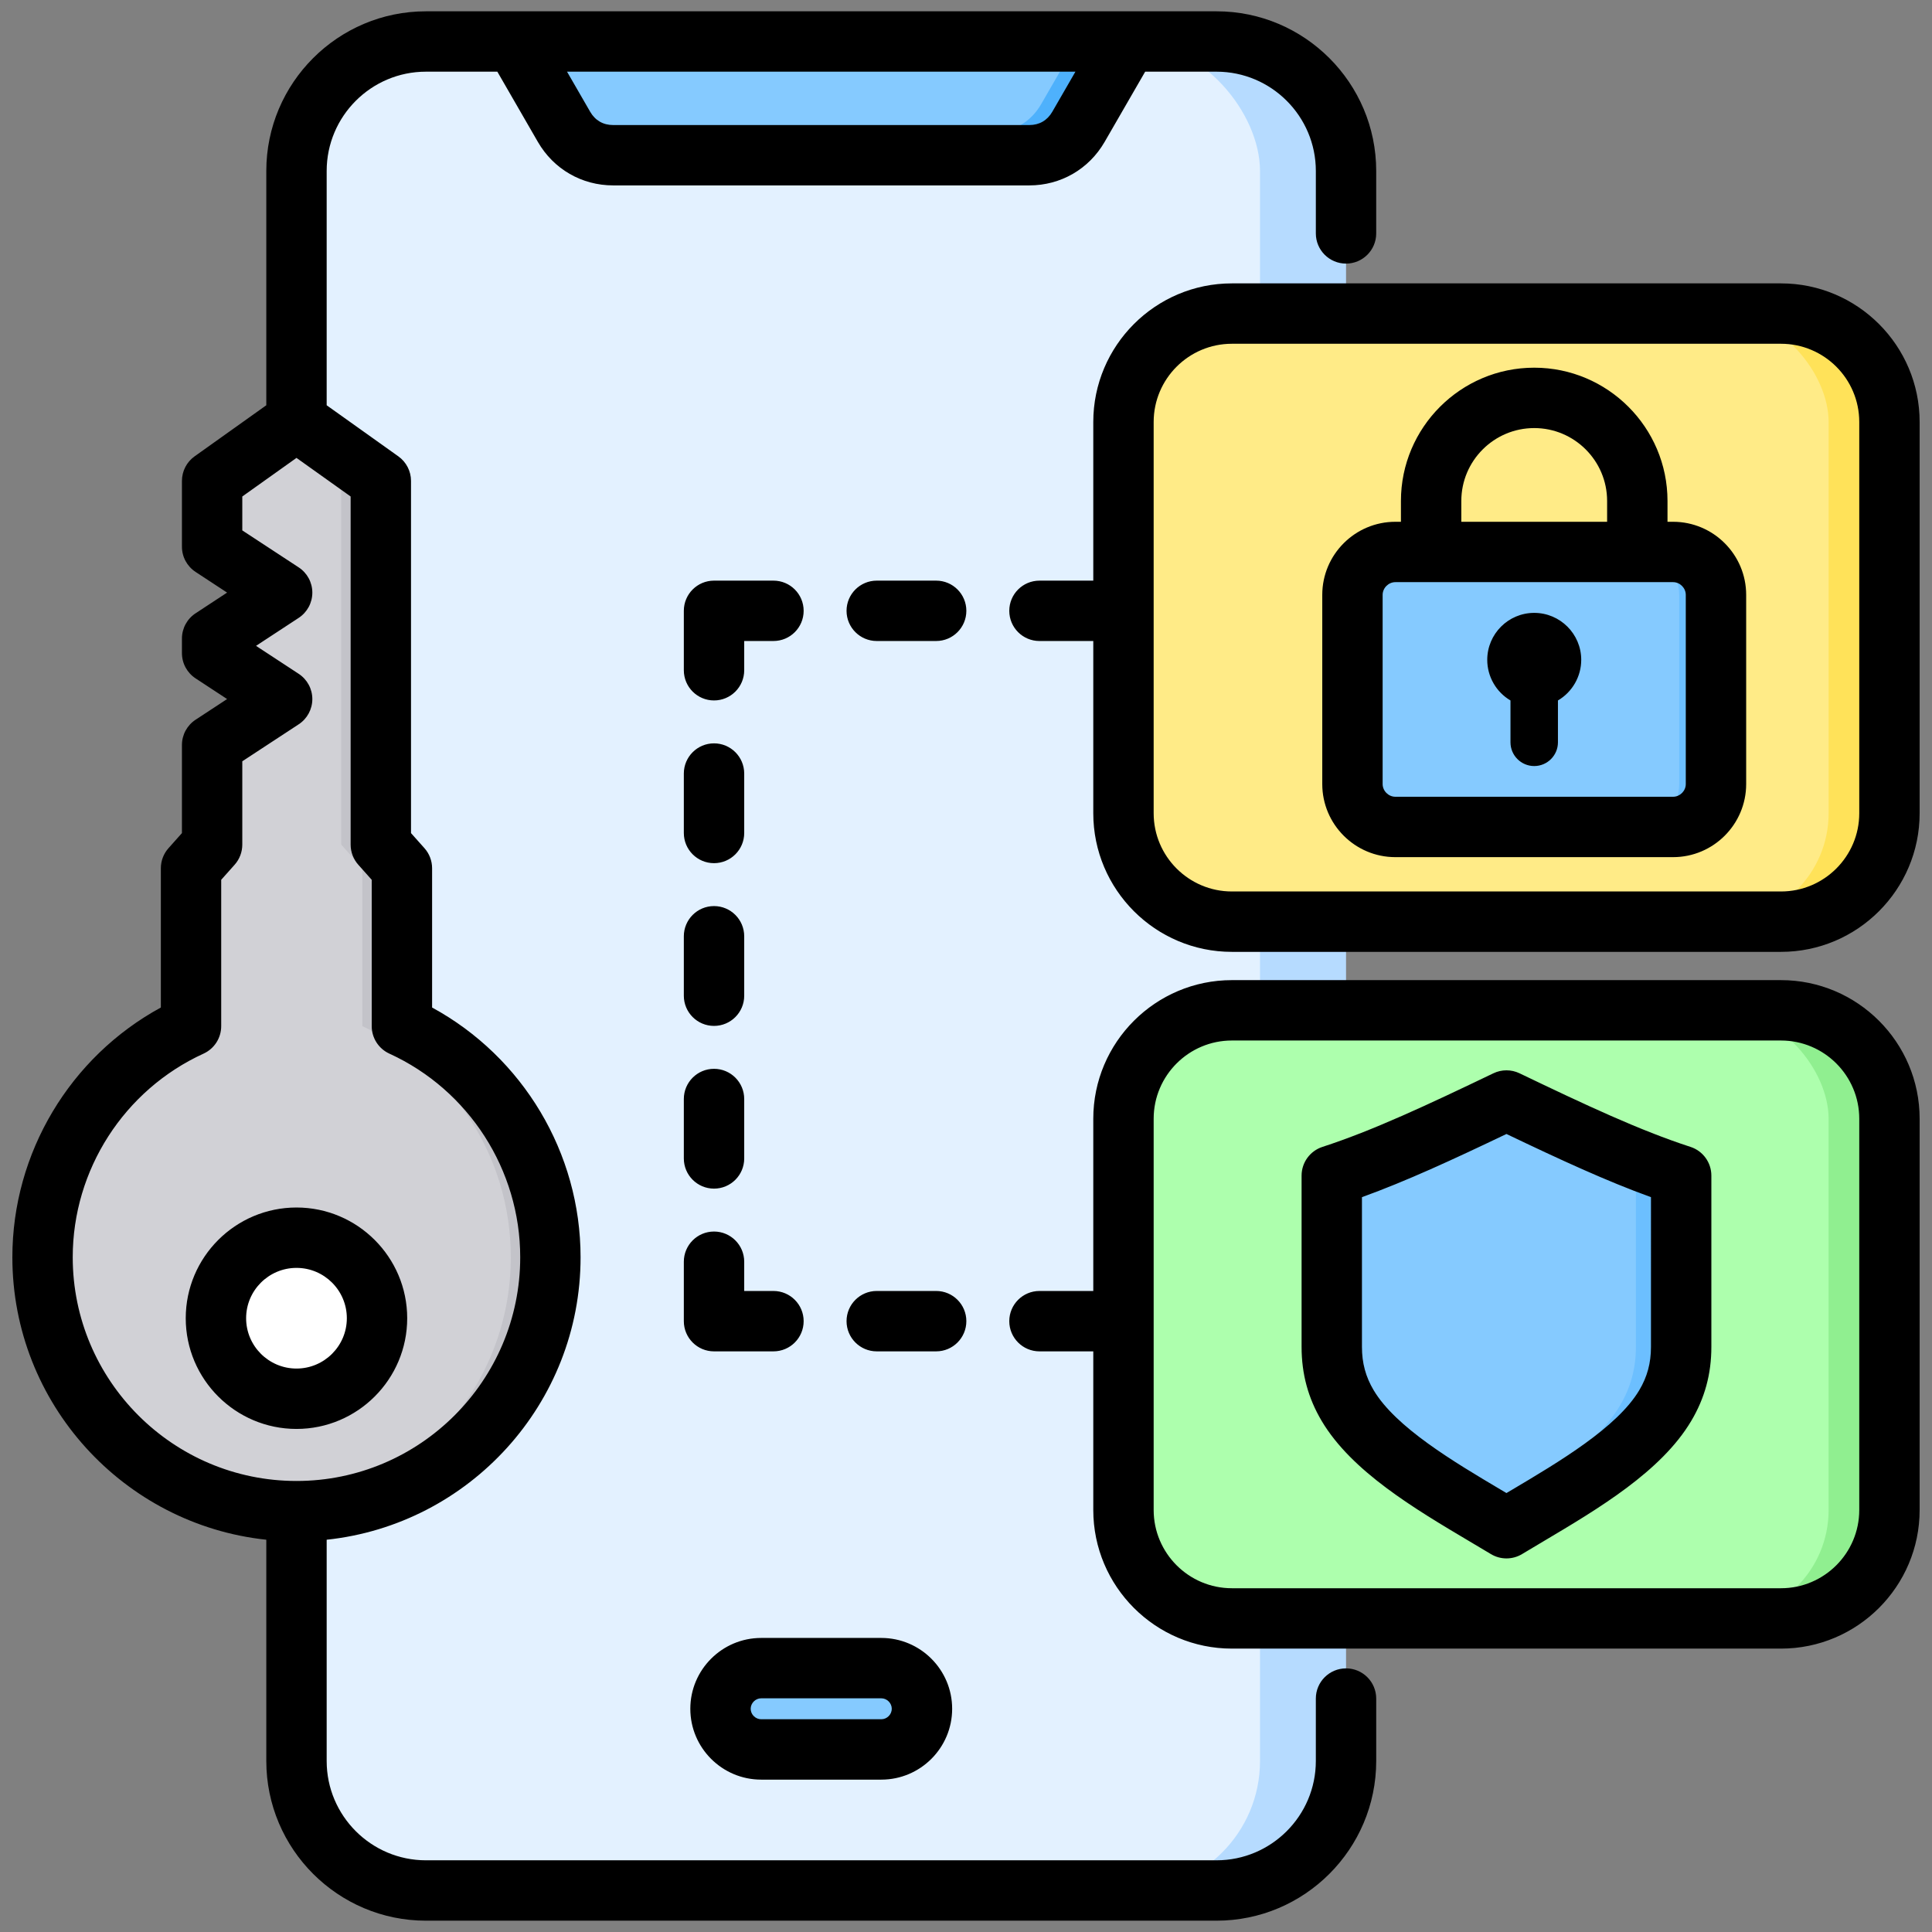 <svg id="Layer_1" viewBox="0 0 512 512" xmlns="http://www.w3.org/2000/svg" data-name="Layer 1"><rect x="0" y="0" width="512" height="512" fill="#808080" stroke="none"/><rect fill="#b6dbff" height="489.999" rx="34.316" width="278.141" x="78.575" y="11.001"/><rect fill="#e3f1ff" height="489.999" rx="34.316" width="255.342" x="78.575" y="11.001"/><path d="m136.424 11.001 13.057 22.617c2.762 4.784 7.505 7.522 13.029 7.522h110.269c5.524 0 10.267-2.738 13.029-7.522l13.058-22.617h-162.443z" fill="#4eb1fc" fill-rule="evenodd"/><path d="m136.424 11.001 13.057 22.617c.275.476.57.931.882 1.366.732.103 1.482.156 2.247.156h110.269c5.524 0 10.267-2.738 13.029-7.522l9.593-16.616h-149.078z" fill="#85caff" fill-rule="evenodd"/><rect fill="#4eb1fc" height="21.55" rx="10.775" width="53.386" x="190.953" y="442.071"/><path d="m201.728 442.071h31.45c2.241 1.978 3.661 4.869 3.661 8.075 0 5.927-4.849 10.775-10.775 10.775h-31.45c-2.241-1.978-3.661-4.869-3.661-8.075 0-5.927 4.849-10.775 10.775-10.775z" fill="#85caff" fill-rule="evenodd"/><rect fill="#ffe259" height="161.151" rx="28.734" width="202.99" x="297.739" y="83.101"/><rect fill="#ffeb87" height="161.151" rx="28.734" width="186.864" x="297.739" y="83.101"/><path d="m326.473 267.748h145.521c15.859 0 28.734 12.875 28.734 28.734v103.683c0 15.859-12.875 28.734-28.734 28.734h-145.521c-15.859 0-28.734-12.875-28.734-28.734v-103.683c0-15.859 12.875-28.735 28.735-28.735z" fill="#90ef90"/><rect fill="#adffad" height="161.151" rx="28.734" width="186.864" x="297.739" y="267.748"/><g fill-rule="evenodd"><path d="m399.234 405c14.63-8.844 34.218-19.267 42.081-32.507 2.87-4.833 4.217-9.917 4.217-15.536v-45.406c-13.66-4.439-28.081-11.161-46.299-19.903-18.217 8.742-32.638 15.464-46.299 19.903v45.406c0 5.619 1.347 10.703 4.217 15.536 7.863 13.239 27.452 23.662 42.081 32.507z" fill="#6cbfff"/><path d="m393.233 294.517c-15.448 7.355-28.173 13.093-40.299 17.034v45.406c0 5.619 1.347 10.703 4.217 15.536 6.827 11.496 22.495 20.868 36.081 28.928 13.586-8.059 29.254-17.432 36.081-28.928 2.87-4.833 4.217-9.917 4.217-15.536v-45.406c-12.126-3.94-24.851-9.679-40.299-17.034z" fill="#85caff"/><path d="m106.523 271.947v-41.844l-5.594-6.268v-96.382s-22.353-15.927-22.353-15.927l-22.354 15.927v17.429l18.56 12.169-18.56 12.169v3.87l18.56 12.169-18.56 12.17v26.405l-5.594 6.269v41.844c-23.215 10.614-39.347 34.038-39.347 61.232 0 37.166 30.129 67.296 67.295 67.296s67.295-30.129 67.295-67.296c0-27.195-16.132-50.619-39.348-61.232z" fill="#c3c3c9"/><path d="m73.325 115.267-17.104 12.187v17.429l18.56 12.169-18.56 12.169v3.87l18.56 12.169-18.56 12.17v26.405l-5.594 6.269v41.844c-23.215 10.614-39.347 34.038-39.347 61.232 0 35.4 27.333 64.414 62.045 67.093 34.712-2.679 62.045-31.693 62.045-67.093 0-27.195-16.132-50.619-39.348-61.232v-41.844l-5.594-6.268v-96.382s-17.103-12.186-17.103-12.186z" fill="#d1d1d6"/></g><circle cx="74.749" cy="349.345" fill="#c3c3c9" r="23.253"/><path d="m78.575 370.685c-11.786 0-21.34-9.554-21.34-21.34s9.554-21.341 21.34-21.341 21.34 9.555 21.34 21.341-9.554 21.34-21.34 21.34z" fill="#fff" fill-rule="evenodd"/><path d="m369.793 146.279h73.595c6.276 0 11.371 5.095 11.371 11.371v50.131c0 6.276-5.095 11.372-11.372 11.372h-73.594c-6.276 0-11.371-5.095-11.371-11.371v-50.131c0-6.276 5.095-11.371 11.371-11.371z" fill="#6cbfff"/><path d="m369.793 146.279h63.844c6.276 0 11.372 5.095 11.372 11.372v50.131c0 6.276-5.095 11.372-11.372 11.372h-63.844c-6.276 0-11.371-5.095-11.371-11.371v-50.131c0-6.276 5.095-11.371 11.371-11.371z" fill="#85caff"/><path d="m78.575 362.681c-7.362 0-13.35-5.983-13.35-13.336s5.988-13.341 13.35-13.341 13.341 5.983 13.341 13.341-5.993 13.336-13.341 13.336zm0-42.679c-16.181 0-29.352 13.162-29.352 29.343s13.172 29.338 29.352 29.338 29.338-13.162 29.338-29.338-13.167-29.343-29.338-29.343zm340.468-145.129c0 4.412-2.372 8.524-6.172 10.757v11.094c0 3.467-2.82 6.287-6.287 6.287s-6.292-2.821-6.292-6.287v-11.094c-3.799-2.232-6.157-6.345-6.157-10.757 0-6.866 5.578-12.454 12.449-12.454s12.459 5.588 12.459 12.454zm18.48 182.08c0 4.257-.978 7.898-3.09 11.451-5.858 9.869-21.311 19.03-33.721 26.393-.497.294-.988.588-1.49.877-.487-.289-.979-.583-1.48-.877-12.41-7.362-27.858-16.523-33.721-26.393-2.107-3.553-3.091-7.193-3.091-11.451v-39.694c11.711-4.229 24.044-9.927 38.292-16.74 14.252 6.813 26.59 12.511 38.301 16.74zm10.482-53.011c-13.384-4.344-27.819-11.113-45.311-19.507-2.189-1.051-4.74-1.051-6.928 0-17.492 8.394-31.942 15.163-45.311 19.507-3.288 1.07-5.521 4.142-5.521 7.608v45.403c0 7.155 1.74 13.572 5.333 19.623 7.945 13.375 24.618 23.259 39.319 31.985 1.89 1.118 3.727 2.213 5.511 3.283 1.268.766 2.7 1.152 4.127 1.152 1.442 0 2.874-.386 4.142-1.152 1.769-1.07 3.621-2.165 5.511-3.288 14.701-8.722 31.368-18.606 39.309-31.981 3.602-6.051 5.342-12.468 5.342-19.623v-45.403c0-3.466-2.232-6.538-5.521-7.608zm-1.254-96.163v-50.128c0-1.827-1.538-3.375-3.365-3.375h-73.603c-1.818 0-3.37 1.548-3.37 3.375v50.128c0 1.828 1.552 3.37 3.37 3.37h73.603c1.827 0 3.365-1.543 3.365-3.37zm-59.486-75.021c0-10.651 8.669-19.314 19.319-19.314s19.319 8.664 19.319 19.314v5.521h-38.639v-5.521zm56.121 5.521h-1.48v-5.521c0-19.474-15.853-35.317-35.322-35.317s-35.322 15.843-35.322 35.317v5.521h-1.48c-10.679 0-19.368 8.688-19.368 19.372v50.128c0 10.68 8.688 19.373 19.368 19.373h73.603c10.675 0 19.368-8.693 19.368-19.373v-50.128c0-10.684-8.693-19.372-19.368-19.372zm-262.163 196.096c0-4.421 3.582-8.004 7.999-8.004s8.003 3.582 8.003 8.004v7.748h7.748c4.421 0 8.003 3.582 8.003 7.999s-3.582 8.004-8.003 8.004h-15.751c-4.416 0-7.999-3.582-7.999-8.004zm66.873 23.75h-15.752c-4.412 0-7.999-3.582-7.999-8.004s3.587-7.999 7.999-7.999h15.752c4.416 0 7.998 3.582 7.998 7.999s-3.582 8.004-7.998 8.004zm7.998-196.251c0 4.416-3.582 7.999-7.998 7.999h-15.752c-4.412 0-7.999-3.582-7.999-7.999s3.587-7.999 7.999-7.999h15.752c4.416 0 7.998 3.577 7.998 7.999zm-74.871 129.373c0-4.416 3.582-7.999 7.999-7.999s8.003 3.582 8.003 7.999v15.752c0 4.416-3.582 7.999-8.003 7.999s-7.999-3.582-7.999-7.999zm0-86.25c0-4.416 3.582-7.999 7.999-7.999s8.003 3.582 8.003 7.999v15.752c0 4.416-3.582 7.999-8.003 7.999s-7.999-3.582-7.999-7.999zm0 43.127c0-4.421 3.582-8.004 7.999-8.004s8.003 3.582 8.003 8.004v15.752c0 4.416-3.582 7.999-8.003 7.999s-7.999-3.583-7.999-7.999zm0-70.503v-15.747c0-4.421 3.582-7.999 7.999-7.999h15.751c4.421 0 8.003 3.577 8.003 7.999s-3.582 7.999-8.003 7.999h-7.748v7.748c0 4.421-3.582 8.004-8.003 8.004s-7.999-3.582-7.999-8.004zm311.501 222.541v-103.684c0-11.432-9.301-20.732-20.742-20.732h-145.52c-11.427 0-20.727 9.3-20.727 20.732v103.684c0 11.432 9.3 20.737 20.727 20.737h145.52c11.441 0 20.742-9.305 20.742-20.737zm-20.742-140.418h-145.52c-20.25 0-36.729 16.48-36.729 36.734v45.644h-14.262c-4.416 0-7.999 3.582-7.999 7.999s3.582 8.004 7.999 8.004h14.262v42.038c0 20.255 16.479 36.734 36.729 36.734h145.52c20.264 0 36.744-16.479 36.744-36.734v-103.684c0-20.255-16.479-36.734-36.744-36.734zm20.742-44.227v-103.684c0-11.431-9.301-20.732-20.742-20.732h-145.52c-11.427 0-20.727 9.301-20.727 20.732v103.684c0 11.432 9.3 20.732 20.727 20.732h145.52c11.441 0 20.742-9.3 20.742-20.732zm-20.742-140.418h-145.52c-20.25 0-36.729 16.479-36.729 36.734v42.043h-14.262c-4.416 0-7.999 3.577-7.999 7.999s3.582 7.999 7.999 7.999h14.262v45.644c0 20.255 16.479 36.734 36.729 36.734h145.52c20.264 0 36.744-16.48 36.744-36.734v-103.684c0-20.255-16.479-36.734-36.744-36.734zm-270.259 374.97h31.831c1.509 0 2.777 1.273 2.777 2.777s-1.268 2.772-2.777 2.772h-31.831c-1.509 0-2.782-1.273-2.782-2.772s1.273-2.777 2.782-2.777zm0 21.551h31.831c10.361 0 18.779-8.423 18.779-18.774s-8.418-18.774-18.779-18.774h-31.831c-10.351 0-18.779 8.418-18.779 18.774s8.428 18.774 18.779 18.774zm-123.148-79.148c32.689 0 59.289-26.6 59.289-59.293 0-23.148-13.611-44.328-34.671-53.956-2.849-1.302-4.681-4.147-4.681-7.275v-38.793l-3.558-3.992c-1.307-1.466-2.03-3.365-2.03-5.327v-92.262l-14.349-10.226-14.363 10.226v8.987l14.951 9.802c2.252 1.475 3.611 3.992 3.611 6.687s-1.36 5.212-3.611 6.692l-11.311 7.415 11.311 7.415c2.252 1.475 3.611 3.992 3.611 6.687s-1.36 5.212-3.611 6.687l-14.951 9.802v22.087c0 1.962-.718 3.862-2.03 5.327l-3.558 3.992v38.793c0 3.129-1.828 5.974-4.682 7.275-21.06 9.628-34.666 30.809-34.666 53.956 0 32.694 26.595 59.293 59.298 59.293zm206.428-373.475-6.128 10.617c-1.331 2.305-3.442 3.524-6.099 3.524h-110.27c-2.662 0-4.773-1.22-6.104-3.524l-6.128-10.617zm71.709 423.14c-4.417 0-7.999 3.582-7.999 7.999v16.547c0 14.508-11.812 26.315-26.32 26.315h-209.509c-14.512 0-26.31-11.807-26.31-26.315v-58.638c37.771-4.011 67.287-36.05 67.287-74.867 0-27.646-15.279-53.074-39.347-66.174v-36.903c0-1.967-.718-3.862-2.03-5.328l-3.558-3.992v-93.333c0-2.584-1.254-5.014-3.361-6.514l-18.991-13.534v-62.085c0-14.512 11.798-26.32 26.31-26.32h18.919l10.742 18.615c4.171 7.217 11.629 11.523 19.961 11.523h110.27c8.326 0 15.785-4.306 19.96-11.523l10.747-18.615h18.91c14.507 0 26.32 11.807 26.32 26.32v16.542c0 4.416 3.582 7.999 7.999 7.999s7.998-3.582 7.998-7.999v-16.542c0-23.336-18.987-42.318-42.317-42.318h-209.509c-23.331 0-42.312 18.982-42.312 42.318v62.085l-18.996 13.534c-2.112 1.5-3.36 3.929-3.36 6.514v17.429c0 2.695 1.359 5.212 3.621 6.692l8.346 5.477-8.346 5.482c-2.261 1.48-3.621 3.992-3.621 6.692v3.867c0 2.695 1.359 5.212 3.621 6.692l8.346 5.477-8.346 5.477c-2.261 1.48-3.621 3.997-3.621 6.692v23.355l-3.558 3.992c-1.311 1.466-2.03 3.361-2.03 5.328v36.903c-24.073 13.1-39.352 38.533-39.352 66.174 0 38.812 29.531 70.855 67.297 74.867v58.638c0 23.331 18.982 42.318 42.312 42.318h209.509c23.331 0 42.317-18.987 42.317-42.318v-16.547c0-4.416-3.587-7.999-7.998-7.999z" fill-rule="evenodd"/></svg>